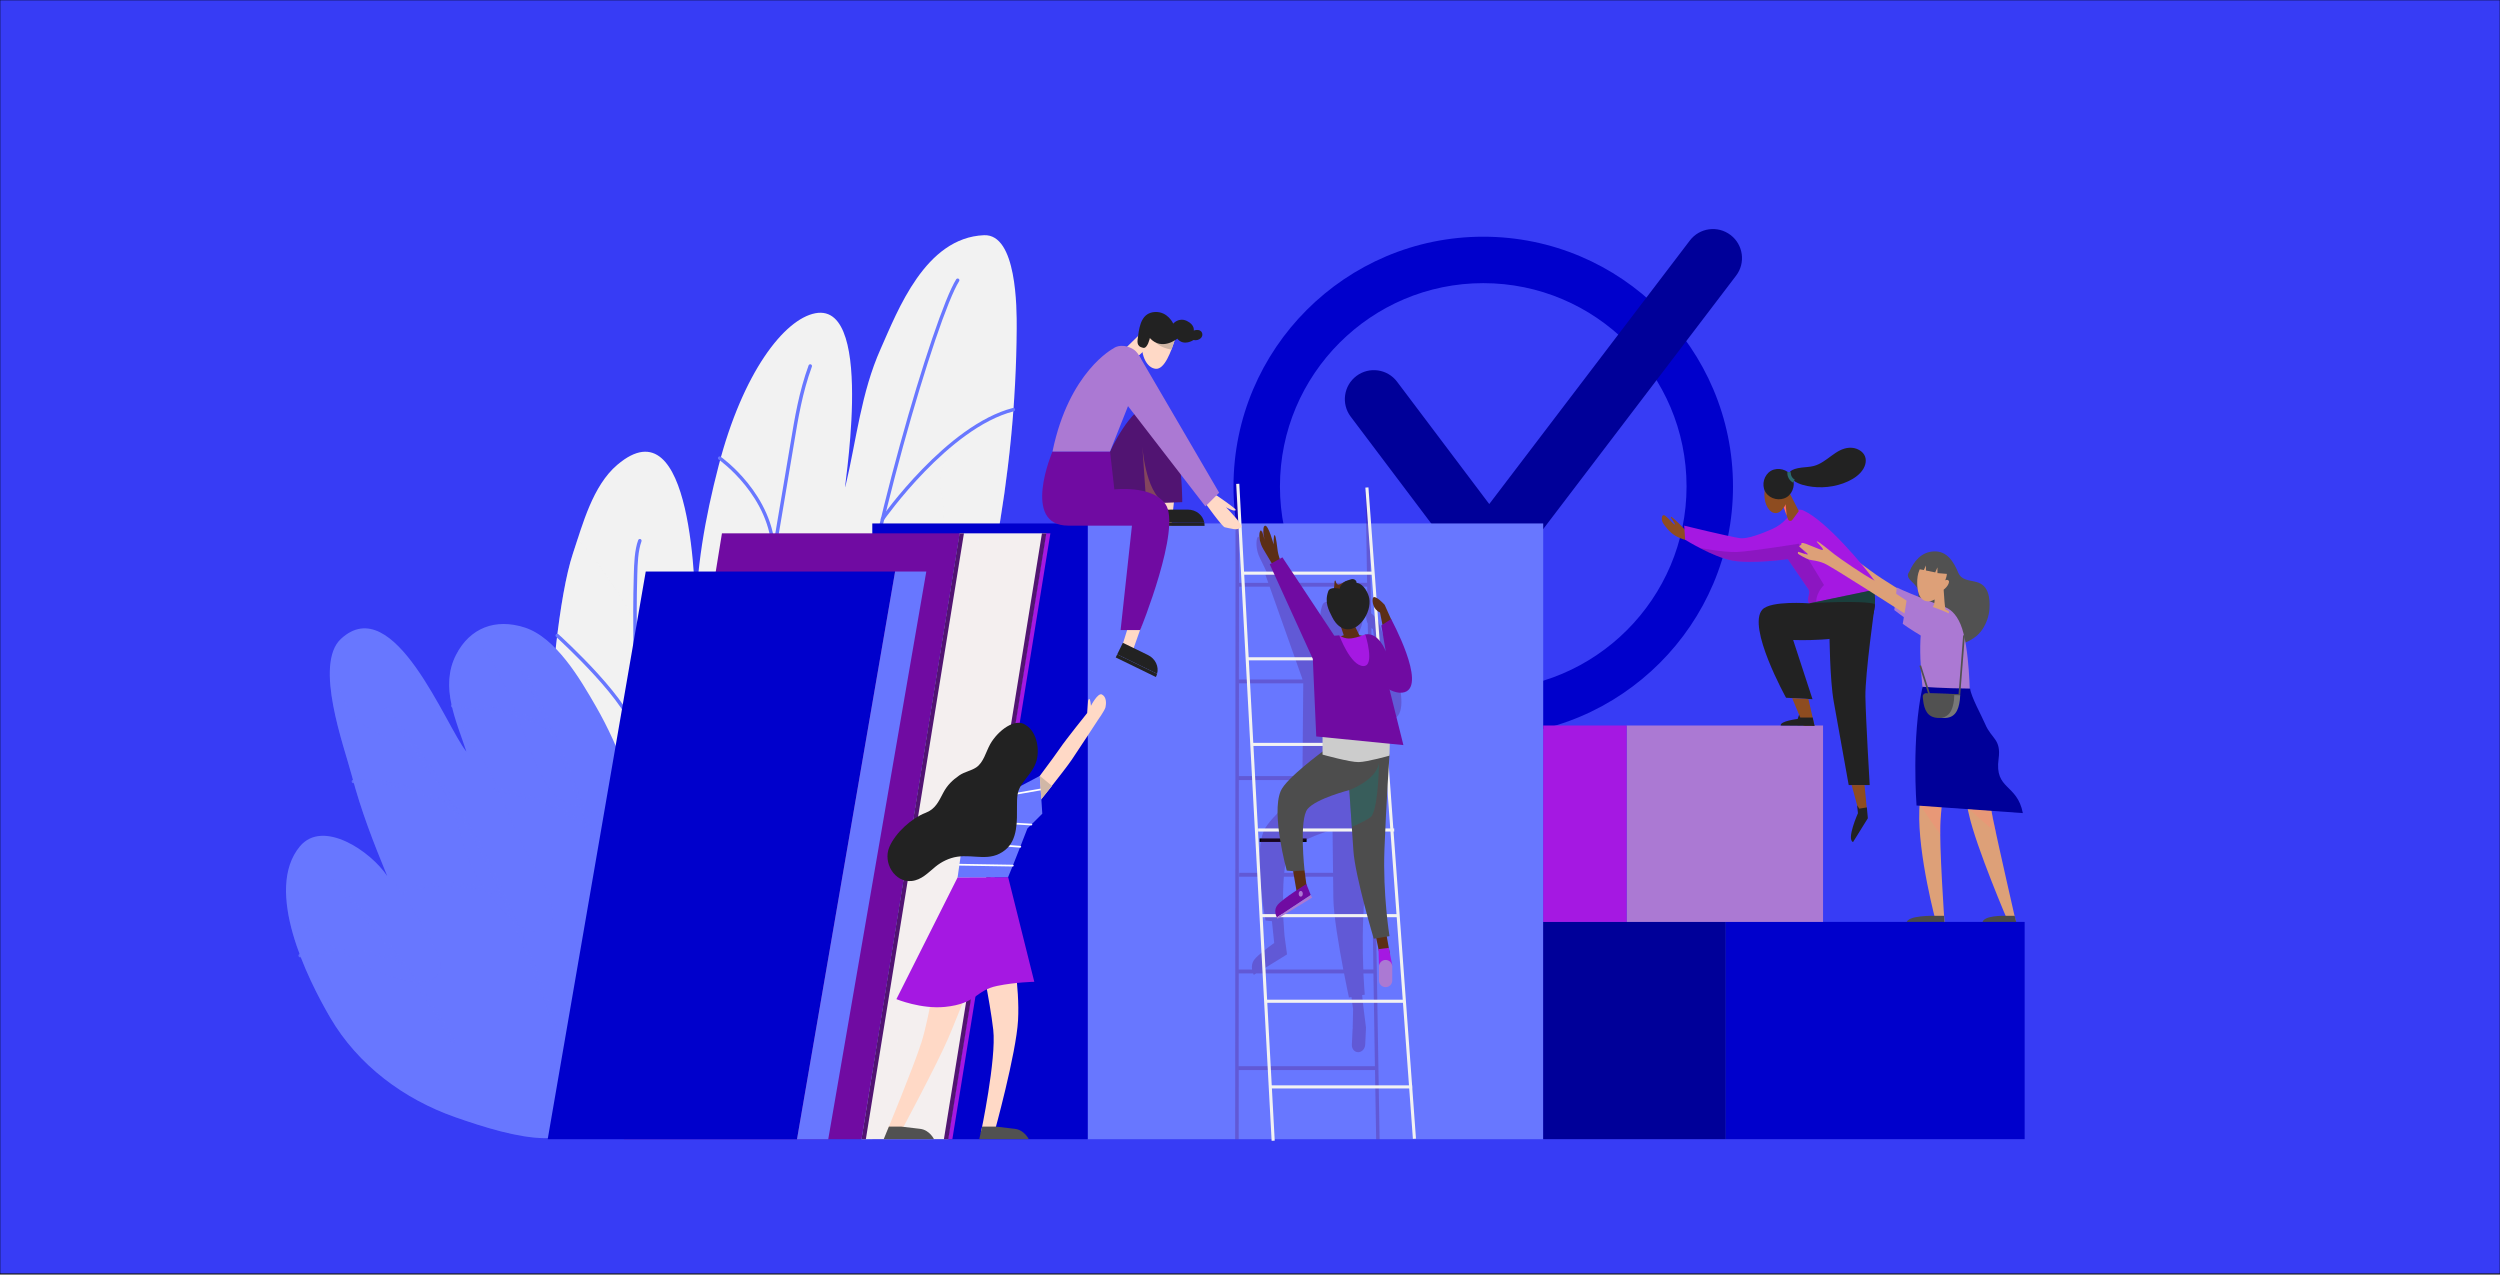 <?xml version="1.0" encoding="utf-8"?>
<!-- Generator: Adobe Illustrator 24.1.0, SVG Export Plug-In . SVG Version: 6.00 Build 0)  -->
<svg version="1.1" id="Calque_1" xmlns="http://www.w3.org/2000/svg" xmlns:xlink="http://www.w3.org/1999/xlink" x="0px" y="0px"
	 viewBox="0 0 5000 2550.6" style="enable-background:new 0 0 5000 2550.6;" xml:space="preserve">
<rect x="0" y="0" width="5000" height="2550.6" fill="#808080" stroke="none"/>
<style type="text/css">
	.st0{fill:#373CF5;stroke:#000000;stroke-miterlimit:10;}
	.st1{fill:#0000CC;}
	.st2{fill:#000099;}
	.st3{fill:#F2F2F2;}
	.st4{opacity:0.2;fill:#F2F2F2;enable-background:new    ;}
	.st5{fill:#6877FF;}
	.st6{opacity:0.24;fill:#6877FF;enable-background:new    ;}
	.st7{opacity:0.77;}
	.st8{fill-rule:evenodd;clip-rule:evenodd;fill:#DDA078;}
	.st9{fill-rule:evenodd;clip-rule:evenodd;fill:url(#SVGID_1_);}
	.st10{fill-rule:evenodd;clip-rule:evenodd;fill:#515151;}
	.st11{fill-rule:evenodd;clip-rule:evenodd;fill:#AB79D3;}
	.st12{fill:#AB79D3;}
	.st13{fill:#4A4A4A;}
	.st14{opacity:0.31;fill-rule:evenodd;clip-rule:evenodd;fill:url(#SVGID_2_);enable-background:new    ;}
	.st15{opacity:0.31;fill-rule:evenodd;clip-rule:evenodd;fill:url(#SVGID_3_);enable-background:new    ;}
	.st16{fill-rule:evenodd;clip-rule:evenodd;fill:#000099;}
	.st17{fill-rule:evenodd;clip-rule:evenodd;fill:#6877FF;}
	.st18{fill-rule:evenodd;clip-rule:evenodd;fill:#0000CC;}
	.st19{fill-rule:evenodd;clip-rule:evenodd;fill:#A518E2;}
	.st20{fill-rule:evenodd;clip-rule:evenodd;fill:#F4EFEF;}
	.st21{fill-rule:evenodd;clip-rule:evenodd;fill:#511472;}
	.st22{fill-rule:evenodd;clip-rule:evenodd;fill:#700BA2;}
	.st23{fill:#8E4C20;}
	.st24{fill-rule:evenodd;clip-rule:evenodd;fill:#222222;}
	.st25{fill:#A518E2;}
	.st26{opacity:0.29;fill-rule:evenodd;clip-rule:evenodd;fill:#511472;enable-background:new    ;}
	.st27{fill:url(#SVGID_4_);}
	.st28{opacity:0.3;fill-rule:evenodd;clip-rule:evenodd;fill:#07827C;enable-background:new    ;}
	.st29{fill:url(#SVGID_5_);}
	.st30{fill:#FFD9C6;}
	.st31{fill:#FFFFFF;}
	.st32{fill:#D1B7A6;}
	.st33{fill:#5B2E15;}
	.st34{fill-rule:evenodd;clip-rule:evenodd;fill:#4D4D4D;}
	.st35{fill-rule:evenodd;clip-rule:evenodd;fill:#CCCCCC;}
	.st36{fill:#515151;}
	.st37{fill-rule:evenodd;clip-rule:evenodd;fill:#787878;}
	.st38{fill:#222222;}
	.st39{fill:#511472;}
	.st40{opacity:0.29;fill-rule:evenodd;clip-rule:evenodd;fill:#FFBF30;enable-background:new    ;}
	.st41{fill:#700BA2;}
</style>
<g id="Calque_1_2_">
	<g id="Calque_2_1_">
		<rect y="0" class="st0" width="5000" height="2547.5"/>
	</g>
</g>
<g id="Calque_4">
	<g>
		<path class="st1" d="M2966.5,1472.4c-275.4,0-499.5-224.1-499.5-499.5s224.1-499.5,499.5-499.5S3466,697.5,3466,972.9
			C3466.1,1248.3,3242,1472.4,2966.5,1472.4z M2966.5,566.3c-224.2,0-406.6,182.4-406.6,406.6s182.4,406.6,406.6,406.6
			c224.2,0,406.6-182.4,406.6-406.6C3373.2,748.7,3190.8,566.3,2966.5,566.3z"/>
	</g>
	<g>
		<path class="st2" d="M2978.1,1200.4l-276.7-367.1c-19.3-25.6-14.2-62,11.4-81.3c25.6-19.3,62-14.2,81.3,11.4l184.4,244.7
			L3379.7,481c19.4-25.5,55.8-30.5,81.4-11c25.5,19.4,30.5,55.9,11,81.4L2978.1,1200.4z"/>
	</g>
	<g>
		<g>
			<path class="st3" d="M1101.2,1476c-2.4-87.7,16.8-285.6,44.6-368.9c19.4-58.2,39.5-135.6,88.8-177.5
				c150.9-128.2,156.7,253.2,156.9,317.1c0-106.7,18.7-211,45.7-315.2c48.5-187,131.4-293.1,193.4-305
				c124.9-23.9,50.7,386.6,60.6,344.8c21.9-92.4,30.9-185.8,70.1-273.6c34.4-77.2,89.2-222.4,206.7-227.3
				c65.4-2.7,65.7,145,65.4,187.3c-0.9,146.7-15.8,293.9-42.5,438.2c-42.8,230.7-40.7,491.4-148.6,700.5
				c-68.7,133.1-172.2,321.6-344.1,329.1l-300.9-0.5C1180.3,2104.1,1110.1,1802.8,1101.2,1476z"/>
			<path class="st4" d="M2012.3,807.8c-39,28.5-85.7,57.7-113.4,98.3c-13.4,19.7-19.4,43.1-18.3,66.9c0.9,18.8,8.8,38,6.6,57
				c-3.7,32.2-51.5,39.9-75.5,50.3c-98.8,42.7-193.5,102.3-277.1,169.9c-70.8,57.3-146.3,133.1-147.6,230.3c0,3-3.8,4.6-5.9,2.5
				c-58.8-58.3-71.8-147.8-103.2-221.2c-18.7-43.7-45.9-84.7-73.6-123.2c-15.2-21.1-31.4-41.7-48.8-61.2
				c-3.3,10.2-6.5,20.2-9.6,29.6c-27.8,83.3-46.9,281.2-44.6,368.9c8.9,326.8,79,628.1,96.1,648.8l300.9,0.5
				c81.4-3.5,147.4-47.7,201.7-107.3c2.1-14.6,4.4-29.2,7.2-43.6c24.5-127.4,80.6-251.5,188.3-329.3c2.3-1.7,4.7-3.3,7-4.9
				c49.2-174.7,55.8-368.3,88.4-544.4c18.3-98.8,30.9-199,37.4-299.5C2023,800.1,2017.6,803.9,2012.3,807.8z"/>
			<g>
				<path class="st5" d="M1385.8,2035.6c-1.3,0-2.5-0.7-3.1-1.9c-83.9-160.6-123.1-371.2-116.5-625.8c1.1-40.8,0.8-82.4,0.5-122.5
					c-0.3-43.1-0.6-87.6,0.8-131.4l0.1-4.9c0.6-21.7,1.4-48.8,8.8-68.9c0.7-1.8,2.7-2.7,4.5-2.1c1.8,0.7,2.7,2.7,2.1,4.5
					c-7,19-7.8,45.4-8.4,66.7l-0.1,4.9c-1.4,43.6-1,88.1-0.8,131.1c0.3,40.2,0.6,81.8-0.5,122.8c-6.6,253.5,32.3,462.9,115.7,622.5
					c0.9,1.7,0.2,3.8-1.5,4.7C1386.9,2035.5,1386.3,2035.6,1385.8,2035.6z"/>
			</g>
			<g>
				<path class="st5" d="M1587.4,2063.4c-1.2,0-2.4-0.6-3-1.8c-67.7-120-75.2-262.6-82.3-400.4l-0.7-13
					c-7.5-142.2,1.8-288.6,29.3-460.7c9.6-60.2,20-121.3,30-180.4c6.9-40.4,13.7-80.8,20.4-121.2c8.3-50.4,16.9-102.4,36.1-155.1
					c0.7-1.8,2.6-2.7,4.5-2.1c1.8,0.7,2.7,2.7,2.1,4.5c-19,52-27.5,103.8-35.8,153.8c-6.7,40.4-13.5,80.8-20.4,121.3
					c-10,59.1-20.4,120.1-30,180.3c-27.4,171.7-36.7,317.6-29.2,459.3l0.7,13c7.1,137.1,14.5,278.8,81.4,397.4
					c0.9,1.7,0.4,3.8-1.3,4.7C1588.6,2063.3,1588,2063.4,1587.4,2063.4z"/>
			</g>
			<g>
				<path class="st5" d="M1687.1,2131.4c-1.6,0-3-1.1-3.4-2.7c-43.5-192.9-6.9-539.9,12.7-726.3l3.9-37.5
					c27.2-262.3,167.5-735.6,212.1-806.3c1-1.6,3.2-2.1,4.8-1.1c1.6,1,2.1,3.2,1.1,4.8c-44.4,70.3-184,541.7-211.1,803.3l-3.9,37.5
					c-19.6,186-56.1,532.3-12.9,724.1c0.4,1.9-0.8,3.7-2.6,4.2C1687.6,2131.4,1687.3,2131.4,1687.1,2131.4z"/>
			</g>
			<g>
				<path class="st5" d="M1764.9,1041.8c-0.7,0-1.4-0.2-2-0.6c-1.6-1.1-2-3.3-0.9-4.8c1.3-1.9,131.3-186.5,263.9-220.5
					c1.9-0.5,3.8,0.6,4.2,2.5c0.5,1.9-0.6,3.8-2.5,4.2c-130.1,33.3-258.6,215.9-259.9,217.7C1767,1041.3,1766,1041.8,1764.9,1041.8z
					"/>
			</g>
			<g>
				<path class="st5" d="M1708.5,1329c-0.7,0-1.4-0.2-2-0.7c-1.6-1.1-1.9-3.3-0.8-4.8c5.9-8.2,145.9-201.9,282.8-220.5
					c1.9-0.3,3.7,1.1,3.9,3c0.3,1.9-1.1,3.7-3,3.9c-134,18.2-276.7,215.7-278.1,217.7C1710.7,1328.5,1709.6,1329,1708.5,1329z"/>
			</g>
			<g>
				<path class="st5" d="M1547.4,1109.9c-1.9,0-3.4-1.5-3.5-3.4c-2.2-113.7-105.4-186.7-106.5-187.4c-1.6-1.1-2-3.3-0.9-4.8
					c1.1-1.6,3.3-2,4.8-0.9c1.1,0.7,107.2,75.7,109.4,193C1551,1108.3,1549.4,1109.9,1547.4,1109.9
					C1547.5,1109.9,1547.5,1109.9,1547.4,1109.9z"/>
			</g>
			<g>
				<path class="st5" d="M1512.1,1361.8c-1.9,0-3.4-1.5-3.5-3.4c-2.2-113.8-108.2-194.5-109.3-195.3c-1.5-1.2-1.8-3.3-0.7-4.9
					c1.2-1.5,3.3-1.9,4.9-0.7c1.1,0.8,109.8,83.5,112.1,200.8C1515.6,1360.1,1514,1361.7,1512.1,1361.8L1512.1,1361.8z"/>
			</g>
			<g>
				<path class="st5" d="M1269,1472.7c-1.9,0-3.4-1.5-3.5-3.4c-1-57.3-151.9-194.3-153.4-195.7c-1.4-1.3-1.5-3.5-0.2-4.9
					s3.5-1.5,4.9-0.3c6.3,5.7,154.6,140.5,155.7,200.7C1272.5,1471.1,1271,1472.7,1269,1472.7L1269,1472.7z"/>
			</g>
			<g>
				<path class="st5" d="M1297.8,1779.7c-1.9,0-3.4-1.5-3.5-3.4c-0.2-5.6-3.1-137.5,80.2-189.6c1.6-1,3.8-0.5,4.8,1.1
					s0.5,3.8-1.1,4.8c-79.9,50.1-77,182.2-76.9,183.5C1301.4,1778,1299.8,1779.6,1297.8,1779.7L1297.8,1779.7z"/>
			</g>
		</g>
		<g>
			<path class="st5" d="M1088.7,2276.3c-53.1-0.6-121-21.9-177.9-41.8c-102.9-36-194.8-104.2-250.3-199.1
				c-46.1-78.7-133.3-255.6-60.7-342.7c46-55.2,141.7,9.7,174.6,59.3c-27.6-67.4-52.1-129.5-71.2-202.1
				c-14.9-56.8-76-221.6-21.3-272.2c106-98,210.4,176,250.9,225.6c-19.9-60.8-53.5-129.4-20.8-193.4c28-54.7,79-73.5,137-55
				c63.2,20.1,111.8,104,143,158.2c48.5,84.2,81.6,181.2,100.6,276.2c31.3,157,118.3,452.2,6.2,585.6L1088.7,2276.3z"/>
			<path class="st6" d="M1303.3,1739.6c-12.8-17.9-26.5-35-41.4-51.2c-20.9-22.7-44.5-46.8-72.3-60.9c-19.8-10-41.8-14.8-61.4-25.2
				c-20-10.6-31.7-27-42.2-46.8c-23.4-43.9-37.3-92.7-56.7-138.5c-13.5-31.8-26.3-64.1-44.2-93.8c-11-18.2-26.1-39.4-45.3-50.1
				c-10.8,9.6-20.2,21.7-27.8,36.7c-15.6,30.6-16.1,62.2-10.1,93.6c4.2,9.8,8.5,19.5,12.9,29.2c22.3,49.4,56.8,91.8,79.4,140.9
				c18.7,40.7,31.8,84.1,54,123.2c15.8,27.8,32.4,55.3,44.7,84.9c8.3,20.1,20.3,49.8,5.3,69.6c-12.4,16.3-31.7,14.9-48.3,6.1
				c-24.7-13-44.6-35.9-61.9-57.2c-13.7-16.8-27.5-34.5-37.8-53.6c-19.6-36.1-27.5-77.8-40.7-116.4c-7.4-21.7-16.2-43.2-29.4-62.1
				c-15.4-22-37.5-39.2-57.9-56.3c-22.6-18.9-44.5-33.8-70.5-47.5c-18.6-9.8-33.5-21.3-46.4-38c-22.5-29.1-36.3-64.8-44.1-100.7
				c-8.9,70.3,30.7,180,42.3,224.2c18.2,69.1,41.3,128.8,67.3,192.5c16.2,19.3,31,40.1,44.7,61.8c18.4,29.2,38,59.3,53.4,90.2
				c9.5,19.1,21.2,46.2-0.4,61.4c-21,14.9-53.1,6.9-75.5,0.2c-27.5-8.1-54.5-20-79.5-34.2c-47.3-26.9-98.5-59.3-137.9-100.5
				c12.5,79.3,56.6,165.3,85.1,214c55.5,94.9,147.4,163.1,250.3,199.1c56.9,19.9,124.8,41.2,177.9,41.8l210.2-1.6
				C1399.8,2154.6,1339.2,1903.1,1303.3,1739.6z"/>
			<g class="st7">
				<path class="st5" d="M1120.2,2093.1c-1.5,0-2.9-1-3.3-2.5c-22.1-76.3-48.8-150.2-79.3-219.7l-9.3-21.4
					c-29.6-67.9-60.3-138.1-98.8-201.9c-43.4-71.9-94.4-140.4-143.8-206.7l-15.9-21.3c-1.1-1.5-0.8-3.7,0.7-4.9
					c1.5-1.1,3.7-0.8,4.9,0.7l15.9,21.3c49.5,66.4,100.7,135,144.2,207.2c38.7,64.2,69.4,134.6,99.2,202.7l9.3,21.4
					c30.6,69.8,57.4,144,79.6,220.6c0.5,1.8-0.5,3.8-2.4,4.3C1120.8,2093,1120.5,2093.1,1120.2,2093.1z"/>
			</g>
			<g class="st7">
				<path class="st5" d="M905.6,2085.8c-1.2,0-2.4-0.6-3-1.8c-115.6-202.6-238.9-318.2-240.1-319.3c-1.4-1.3-1.5-3.5-0.2-4.9
					s3.5-1.5,4.9-0.2c1.2,1.1,125.2,117.4,241.4,321c1,1.7,0.4,3.8-1.3,4.7C906.7,2085.6,906.2,2085.8,905.6,2085.8z"/>
			</g>
			<g class="st7">
				<path class="st5" d="M1258.1,2034.7c-1.8,0-3.3-1.4-3.5-3.2c-25.1-345.5-210.9-686.6-212.8-690c-0.9-1.7-0.3-3.8,1.4-4.7
					c1.7-0.9,3.8-0.3,4.7,1.4c1.9,3.4,188.4,345.7,213.6,692.8c0.1,1.9-1.3,3.6-3.2,3.7C1258.2,2034.7,1258.2,2034.7,1258.1,2034.7z
					"/>
			</g>
			<g class="st7">
				<path class="st5" d="M801.6,1925.7c-0.4,0-0.8-0.1-1.3-0.2c-88.6-34.5-198.2-11.1-199.3-10.9c-1.9,0.4-3.7-0.8-4.1-2.7
					c-0.4-1.9,0.8-3.7,2.7-4.1c1.1-0.2,112.7-24,203.3,11.2c1.8,0.7,2.7,2.7,2,4.5C804.3,1924.9,803,1925.7,801.6,1925.7z"/>
			</g>
			<g class="st7">
				<path class="st5" d="M919.3,1627.9c-0.7,0-1.4-0.2-2-0.6c-105.4-71.7-209.2-61-210.2-60.9c-1.9,0.2-3.6-1.2-3.8-3.1
					s1.2-3.6,3.1-3.8c1.1-0.1,107.4-11.1,214.9,62c1.6,1.1,2,3.2,0.9,4.8C921.5,1627.3,920.4,1627.9,919.3,1627.9z"/>
			</g>
			<g class="st7">
				<path class="st5" d="M1007.7,1797.6c-0.5,0-1.1-0.1-1.6-0.4c-92.6-47.9-202.2-11.6-203.3-11.2c-1.8,0.6-3.8-0.4-4.4-2.2
					c-0.6-1.8,0.4-3.8,2.2-4.4c1.1-0.4,113.6-37.6,208.8,11.6c1.7,0.9,2.4,3,1.5,4.7C1010.1,1796.9,1008.9,1797.6,1007.7,1797.6z"/>
			</g>
			<g class="st7">
				<path class="st5" d="M1105,1468.4c-0.8,0-1.7-0.3-2.3-0.9c-60.2-54.7-195.6-52.2-197-52.2c-2.1,0-3.5-1.5-3.6-3.4
					c0-1.9,1.5-3.5,3.4-3.6c5.7-0.1,139.6-2.6,201.9,54c1.4,1.3,1.5,3.5,0.2,4.9C1106.9,1468,1105.9,1468.4,1105,1468.4z"/>
			</g>
			<g class="st7">
				<path class="st5" d="M1180.2,1664.5c-0.9,0-1.8-0.3-2.5-1c-65-65.4-186.5-80.5-187.7-80.6c-1.9-0.2-3.3-2-3-3.9
					c0.2-1.9,1.9-3.3,3.9-3c1.2,0.1,125,15.5,191.8,82.6c1.4,1.4,1.3,3.6,0,4.9C1182,1664.2,1181.1,1664.5,1180.2,1664.5z"/>
			</g>
		</g>
	</g>
	<path class="st8" d="M3669.1,1108.8c0,0,41.3,36.8,63.5,54.9c32.9,27,79.4,54.5,79.4,54.5l5-28c0,0-49.8-29.3-75.9-48.8
		c-26.1-19.5-57.5-42-57.5-42L3669.1,1108.8z"/>
	
		<linearGradient id="SVGID_1_" gradientUnits="userSpaceOnUse" x1="5626.632" y1="-2818.37" x2="5627.974" y2="-2918.148" gradientTransform="matrix(0.84 -0.543 0.543 0.84 473.038 6534.512)">
		<stop  offset="0" style="stop-color:#FF7661"/>
		<stop  offset="1" style="stop-color:#FF7661"/>
	</linearGradient>
	<path class="st9" d="M3673.3,1110.7c0.4,0.3,0.4,0.5,0.1,0.6c-6.9-4.1-13.1-7.6-20.8-9.8c-4.9-1.4-9.7-3-14.6-4.1
		c-2.4-0.5-8-3-9.8-5c-5-5.5,13.5,2.1,15.5,0.9c1.2-0.7-9.8-4.3-12.2-5.5c-4.5-2.4-8.9-4.1-12.3-7.9c-3.2-4.9,22.4,7.5,25,6.8
		c2.2-0.6-7.7-6.1-11.8-8.5c-3.5-2.1-14.8-10.7-8.4-9.1c2.1,0.5,10.7,5.6,12.2,6.3c2.7,1.3,12.7,5.8,13.5,5.6
		c1.8-0.6-5.2-5.9-10.3-9.6c-4.4-3.2-7.7-4.7-10-8.6c-3.6-6.7,22.1,10.2,25.9,12.9c2.4,1.7,13.9,8.1,10.2,1.3
		c-1.5-2.8-8.2-12.2-5.7-12.7c2.7-0.5,10.7,11.1,11.8,13c2.1,3.9,3.7,7.4,6.1,11.1c2.3,3.6,5.4,9.7,18.8,20.5
		c1.6,1.3-5.4-2.9-6.6-1.6C3687.1,1110,3679,1115.8,3673.3,1110.7z"/>
	<path class="st10" d="M3818.7,1143.1c9.2-20.6,23.8-39,48.7-40.3c27.1-1.4,40.2,21.5,48.9,42.1c6.8,16.1,21.6,14.9,37.6,19.4
		c23.7,6.7,26.4,32.4,25,53.4c-0.9,14.1-6,28.6-13.8,40.6c-9.9,15-23.2,22.2-39.4,29.3c-12.6,5.5-24.7,8.9-38.5,5.5
		c-13.3-3.3-19.9-10.2-28.2-20.3c-12.5-15.3-20.2-36-23-55.3c-1.6-10.7,0.7-20.3,1.2-30.7C3838.1,1165.8,3806,1159.6,3818.7,1143.1z
		"/>
	<path class="st11" d="M3793.5,1175c-1.2,15.1-2.9,30.1-4.9,45.1c35.5,27.6,52.4,34.4,71.9,59.8c10.9,14.2,16.3-70.6,16.3-70.6
		S3826.7,1190.5,3793.5,1175z"/>
	<path class="st12" d="M3845.1,1245.7c1.6-6.7,2.9-20.7,15.6-29.8c8.8-6.3,41.7-11.7,60.4,32.7c18.7,44.3,18.8,150.3,18.8,150.3
		l-91.4,4.5C3848.6,1403.4,3832.9,1296.6,3845.1,1245.7z"/>
	<g>
		<path class="st8" d="M3852.7,1406.2c0,0-10.8,125.8-14.1,214.4c-3.3,88.7,33.8,225.2,33.8,225.2h16.7c0,0-11.1-157.4-8.2-204.8
			c3.8-62.4,22.4-162.8,22.4-162.8c11.9,79.3,23,96.9,34.3,149.4c14.3,66.3,79.6,218.2,79.6,218.2h15.1c0,0-33.2-145.5-46.6-208.5
			c-7-32.6-15.3-124-20.3-182.9c-2.6-30.8-46.2-51-46.2-51L3852.7,1406.2z"/>
		<path class="st13" d="M3888.1,1831.6h-19.4c0,0-55.5-1.3-55.5,14.2h75.8L3888.1,1831.6L3888.1,1831.6z"/>
		<path class="st13" d="M4029.3,1831.6h-19.4c0,0-45-1.3-45,14.2h68L4029.3,1831.6L4029.3,1831.6z"/>
		
			<linearGradient id="SVGID_2_" gradientUnits="userSpaceOnUse" x1="3860.53" y1="-591.428" x2="3861.568" y2="-668.679" gradientTransform="matrix(1 0 0 1 0 2252)">
			<stop  offset="0" style="stop-color:#FF8876"/>
			<stop  offset="1" style="stop-color:#FF8876"/>
		</linearGradient>
		<path class="st14" d="M3839.1,1609.2l41.4,59.7c0,0,0-24.8,1.1-38s1.7-18.7,1.7-18.7L3839.1,1609.2z"/>
		
			<linearGradient id="SVGID_3_" gradientUnits="userSpaceOnUse" x1="3963.16" y1="-593.419" x2="3964.025" y2="-657.769" gradientTransform="matrix(1 0 0 1 0 2252)">
			<stop  offset="0" style="stop-color:#FF8876"/>
			<stop  offset="1" style="stop-color:#FF8876"/>
		</linearGradient>
		<polygon class="st15" points="3934.9,1615.7 3982.5,1618.9 3991.9,1665.7 		"/>
		<path class="st16" d="M3997.2,1517.6c5.4-39.7-14.3-39.7-26.7-69.1c-7-16.6-28.7-55.4-30.2-71.3c-53.2-0.5-95.2-3.6-95.2-3.6
			c-22.5,102.2-12,237.4-12,237.4l212.6,15.2C4034.3,1567,3988.7,1580,3997.2,1517.6z"/>
	</g>
	<path class="st8" d="M3891,1219c-1-2.5-3-24.5-3.7-39.6c2-1.6,3.8-3.2,5.5-5.2c3.7-4,6.6-10.7,4.6-12.8c-1.8-1.9-4.1-2.2-6.9-0.7
		c0,0,0.8-2.4,1.3-3.9c6.4-16.8-2.8-34.9-22.8-36.8c-9.8-0.9-21,1.3-26.1,9.7c-1.2,1.9-2.7,5.9-4.1,10.7c0,0,0,0-0.1,0
		c-3.2,7.7-4.4,16.3-4.3,25c0,13.1,2.4,37.4,22.4,37.3c4.3,0,8.5-1.5,12.4-3.8c0.4,5.4-1.5,14-5.4,17.2c-8,6.7-9.3,20.8-2.9,24.5
		c4.2,2.4,15.8-0.6,22.8-2.6c6.3-1.9,18.5-13.1,12.8-16.3C3894.9,1220.7,3891,1219,3891,1219z"/>
	<path class="st10" d="M3847.7,1116.7c-5.2,4.3-14.8,20.7-14.8,20.7l14.8,2.6l4.2-9.1v10.1l18.5,3.8l4.5-10.1v11.5l22.6,1.9
		l-5.1-23.8c0,0-11.1-10.1-24.7-9.9C3854.1,1114.8,3847.7,1116.7,3847.7,1116.7z"/>
	<rect x="2175.4" y="1046.9" class="st17" width="911" height="1231.5"/>
	<rect x="1744.6" y="1046.9" class="st18" width="430.8" height="1231.5"/>
	<rect x="3451.4" y="1843.8" class="st18" width="597.9" height="434.5"/>
	<rect x="3086.4" y="1843.8" class="st16" width="365" height="434.5"/>
	<rect x="3253.3" y="1451" class="st11" width="392.8" height="392.8"/>
	<rect x="3086.4" y="1451" class="st19" width="166.9" height="392.8"/>
	<polygon class="st20" points="1896.6,2278.4 1722.9,2278.4 1919.1,1066.6 2092.7,1066.6 	"/>
	<polygon class="st21" points="1731.7,2278.4 1722.9,2278.4 1919.1,1066.6 1927.9,1066.6 	"/>
	<polygon class="st19" points="1904.7,2278.4 1895.9,2278.4 2092,1066.6 2100.8,1066.6 	"/>
	<polygon class="st21" points="1896.6,2278.4 1887.8,2278.4 2083.9,1066.6 2092.7,1066.6 	"/>
	<polygon class="st22" points="1919.1,1066.6 1443.9,1066.6 1247.8,2278.4 1722.9,2278.4 	"/>
	<polygon class="st18" points="1790.2,1143 1291.5,1143 1095.4,2278.4 1594,2278.4 	"/>
	<polygon class="st17" points="1656.5,2278.4 1594,2278.4 1790.2,1143 1852.6,1143 	"/>
	<g>
		<rect x="2519.3" y="1676.9" width="93.9" height="7"/>
	</g>
	<g>
		<path class="st23" d="M3324,1040.9c0.9,3.9,3.2,7.3,5.7,10.5c11.1,14.4,19.1,20.9,36.2,27c2.9,1,6,1.9,9.1,1.4
			c3.1-0.6,6-3,6.1-6.1c0.1-2.7-2-5-3.9-7c-10-10.4-28.5-29.3-34-32.8c-6.8-2.7,11,16.2,5.5,15.2c-6.7-5.8-7.4-8.1-14.1-13.9
			c-2.1-1.8-5.5-6.3-8.6-4.5C3323,1032.3,3323.4,1038.3,3324,1040.9z"/>
		<path class="st24" d="M3658.9,1267.2c0,0,0.7,92.6,8.6,136.1c7.8,43.5,29.9,166.8,29.9,166.8h42c0,0-7.8-131.8-8.6-176.7
			c-0.7-44.9,19-184.4,19-184.4L3658.9,1267.2z"/>
		<path class="st25" d="M3368.4,1051.3l1.9,28.2c0,0,55.6,34.6,94.8,41.7s110.5-2.9,110.5-2.9l41.1,60c5.8,8.4-5.1,19.4,1.7,28.4
			l0,0c0,0,15,13.4,54.2,10.3s94.1-30.9,74.1-58.7c-20-27.8-93.6-115.8-139.1-137c-6.4-3-14.5-4-26.9,8c-3,2.9-5.5,5.6-7.6,7.9
			c-8.1,9.1-18.1,16.2-29.2,21.1c-20.1,8.9-49.7,20.3-64.3,18C3455.8,1072.7,3368.4,1051.3,3368.4,1051.3z"/>
		<path class="st26" d="M3473.2,1104c-27.2,0.8-73.4-8.1-73.9-8.2c19.3,10,44.8,21.6,65.8,25.4c39.2,7.1,110.5-2.9,110.5-2.9
			l41.1,60c5.8,8.4-5.1,19.4,1.7,28.4c0,0,4.5,4,15,7.1c-5.8-25.1,14.6-43.8,14.6-43.8l-50.3-82.6
			C3597.6,1087.4,3500.5,1103.1,3473.2,1104z"/>
		<path class="st24" d="M3748.5,1179.5c2.3,21,6.6,57.8-25.4,81.3c-32.1,23.5-136.8,19.2-136.8,19.2l38.7,118.4l-52.9-2.9
			c0,0-78.7-141.8-47.4-176.3c16.8-18.5,93.7-12.5,93.7-12.5L3748.5,1179.5z"/>
		<ellipse class="st23" cx="3551.3" cy="988.9" rx="22.6" ry="37.3"/>
		<path class="st23" d="M3570.5,969.1l27.1,53l-12.9,17.6c-2.4,3.2-7.4,2.5-8.7-1.3l-12.6-34.9L3570.5,969.1z"/>
		<polygon class="st23" points="3584.3,1396.2 3607.4,1451.7 3629.1,1451.7 3616.8,1398 		"/>
		<polygon class="st23" points="3703.3,1570.1 3729.1,1570.2 3733.7,1618.5 3717.1,1621.1 		"/>
		<path class="st24" d="M3595.3,1437.9c0,0-35.7,4.2-33.9,13.2l67.7,0.6l-3.8-16.7h-24.8l-2.3-5.5L3595.3,1437.9z"/>
		<path class="st24" d="M3714.2,1610.5l4.3,6.8l15.2-2.5l2,21.7l-29.6,47.6c-13.7-5.2,9.8-57.7,9.8-57.7L3714.2,1610.5z"/>
		<path class="st24" d="M3530.4,983.2c-7.7-13.9-2.3-33.5,11.4-41.5c13.8-8,33.5-2.9,41.7,10.7s3.5,33.4-10,41.9
			c-13.5,8.4-33.4,4-42-9.3L3530.4,983.2z"/>
		<path class="st24" d="M3602.8,935.2c8.2-1.1,16.6-1.1,24.6-3.2c27-7.1,43.5-34.8,71.2-36.5c14.5-0.9,27.4,6.9,31.4,17.2
			c4,10.4,0,22.6-8.7,32.3s-21.5,16.9-35.2,21.8c-26.4,9.5-56.3,10.1-81.3,2.8C3581.4,962.7,3559.9,940.7,3602.8,935.2z"/>
		<g>
			
				<linearGradient id="SVGID_4_" gradientUnits="userSpaceOnUse" x1="3582.083" y1="-1308.274" x2="3582.083" y2="-1286.744" gradientTransform="matrix(1 0 0 1 0 2252)">
				<stop  offset="0" style="stop-color:#2C6A70"/>
				<stop  offset="1" style="stop-color:#2C6A70"/>
			</linearGradient>
			<path class="st27" d="M3586.3,965.3c-7.8-4-12.5-12.8-11.5-21.5l6.9,0.8c-0.7,5.8,2.6,11.9,7.8,14.6L3586.3,965.3z"/>
		</g>
	</g>
	<path class="st28" d="M3620.1,1206.4c0,0,102-6.4,129.8,1.5c0.2-9.3-1.4-28.4-1.4-28.4L3620.1,1206.4z"/>
	<path class="st8" d="M3818.3,1204.7c0,0-51.4-34.5-70.4-44.1s-68-43.4-78.8-51.8s-32.5-26.7-35.2-26.1s13.3,13.4,11.8,16.8
		s-37-15.6-41.9-13.4c-2.5,0.9-0.5,3.6-1.5,3.9s-4.5,1.3-3.7,3s17.2,13.4,17,15.6s-19.2-5.9-19.7-4.8s0.3,1.3,0.2,1.8
		c-0.1,0.6-0.7,0.8-0.1,1.8c0.6,1,16.2,10.1,22.2,11.8c7.5,2.1,14.9,1.3,30.1,7.5c15.2,6.2,163,101.6,163,101.6L3818.3,1204.7z"/>
	<path class="st12" d="M3899.7,1228.3c-19.2-12.2-86.1-29.7-86.1-29.7l-8.1,49.1c0,0,66.6,47.8,86.1,41.5
		C3911.1,1282.9,3937.1,1251.9,3899.7,1228.3z"/>
	
		<linearGradient id="SVGID_5_" gradientUnits="userSpaceOnUse" x1="3594.149" y1="-1240.409" x2="3562.854" y2="-1228.336" gradientTransform="matrix(1 0 0 1 0 2252)">
		<stop  offset="0" style="stop-color:#FF4A4A"/>
		<stop  offset="1" style="stop-color:#FF7575"/>
	</linearGradient>
	<path class="st29" d="M3567.6,1015.2c0,0,3.4-5.2,3.7-6.7l2.1,23L3567.6,1015.2z"/>
	<g>
		<path class="st30" d="M2056.8,1582.2c0,0,52.9-70.2,63.4-86s54.2-70.2,54.2-70.2l1.7-23.9c0,0,3.5-14.5,5.8,9.5
			c0,0,13.9-27,22-22.6c9.6,5.1,8.6,18.5,7.1,25.5c-1.4,6.3-15.6,26.2-15.6,26.2s-38.2,58.7-51.7,78.5
			c-16.5,24.1-71.5,92.2-71.5,92.2L2056.8,1582.2z"/>
		<path class="st30" d="M1962.7,1908.9c0,0-43.4,114.5-66.2,167.5c-22.7,53-97.2,191.7-97.2,191.7h-27.6c0,0,54.7-132.1,71-182.7
			c16.3-50.6,36.2-177.2,36.2-177.2L1962.7,1908.9z"/>
		<path class="st30" d="M2023.5,1889.4c0,0,16.3,84.5,12.6,151.1c-3.6,66.6-47.7,225.9-47.7,225.9h-26.8c0,0,31.5-148.5,24.9-206.8
			s-28.1-158.8-28.1-158.8L2023.5,1889.4z"/>
		<path class="st19" d="M2016.3,1754.3l52.3,209.3c0,0-37.8,0.7-74.2,8.2c-43.8,9-40.7,35.5-104.3,42c-47.9,4.9-97.3-15.5-97.3-15.5
			l122.5-243.6L2016.3,1754.3z"/>
		<path class="st5" d="M2079.6,1551.8l5,75.6l-29.8,29.6c6.4-16.6-29.8,77.3-38.6,97.3l-101,0.4c0,0,21.2-150.7,23.8-162.8
			c21.3-16.1,41-17.5,52.1-17.5c15.8,0,23,6.7,31.9,7.3C2023.1,1581.7,2079.6,1551.8,2079.6,1551.8z"/>
		<g>
			<path class="st31" d="M1937.1,1605.6c-0.8,0-1.6-0.6-1.7-1.4c-0.2-1,0.5-1.8,1.4-2l144.4-25c0.9-0.2,1.8,0.5,2,1.4
				c0.2,1-0.5,1.8-1.4,2l-144.4,25C1937.3,1605.6,1937.2,1605.6,1937.1,1605.6z"/>
		</g>
		<g>
			<path class="st31" d="M2062.9,1650.8C2062.9,1650.8,2062.8,1650.8,2062.9,1650.8l-136.1-7.8c-1-0.1-1.7-0.9-1.6-1.8
				c0.1-1,0.8-1.6,1.8-1.6l136,7.8c1,0.1,1.7,0.9,1.6,1.8C2064.6,1650.1,2063.8,1650.8,2062.9,1650.8z"/>
		</g>
		<g>
			<path class="st31" d="M2040.6,1695.3L2040.6,1695.3l-122.5-9.2c-1-0.1-1.7-0.9-1.6-1.9s0.9-1.8,1.9-1.6l122.4,9.2
				c1,0.1,1.7,0.9,1.6,1.9C2042.3,1694.6,2041.5,1695.3,2040.6,1695.3z"/>
		</g>
		<g>
			<path class="st31" d="M2025.7,1733L2025.7,1733l-106.8-1.8c-1,0-1.7-0.8-1.7-1.8s0.8-1.7,1.7-1.7l0,0l106.8,1.8
				c1,0,1.7,0.8,1.7,1.8C2027.4,1732.3,2026.7,1733,2025.7,1733z"/>
		</g>
		<path class="st24" d="M2051.9,1450.4c22.7,13.9,28.5,51.4,19.8,75.3c-5.9,16.2-18.5,28.7-28,42.6c-9.7,14.1-9.7,26.3-9.7,43.1
			c0,30.7,1.8,68.2-23.8,88.7c-30.4,24.4-61.6,8.2-96,13.4c-15.6,2.4-31.2,9.9-43.3,19.9c-15,12.2-27.8,26.6-47.8,28.6
			c-33.7,3.4-57.9-36.7-44.3-68.2c12.3-28.5,44.6-57.5,72.3-68.1c19.6-7.5,26-22.3,35.6-40.5c8-15.1,18.3-24.9,31.7-34.3
			c10.7-7.4,23.5-9.1,33.9-16c15-9.9,19.6-31.6,28.2-46.8C1996.1,1460.7,2031.1,1434.5,2051.9,1450.4z"/>
		<path class="st10" d="M1992,2253.2h-27.7l-5.8,25.1h99c0,0-8.8-18.3-27.6-20.6C2011,2255.5,1992,2253.2,1992,2253.2z"/>
		<path class="st10" d="M1802.5,2253.2h-24.7l-10.4,25.1H1868c0,0-8.8-18.3-27.6-20.6C1821.5,2255.5,1802.5,2253.2,1802.5,2253.2z"
			/>
		<polygon class="st32" points="2079.6,1551.8 2104,1571.7 2082.7,1598.3 		"/>
	</g>
	<g>
		<path class="st26" d="M2477.4,2278.6l0.1-138.5H2750l2.3,138.5h6.9l-8.7-530.9l0.1-2.1h-0.1l-2.5-153.8c0.5-4.6,0.9-8.1,1.1-10.3
			h0.2l2-27l27,3c0,0-12-68.5-21.7-125.1c9.8,5.7,20.5,9.1,30.1,5.7c45.4-16.1-19.3-165-19.3-165l-0.1,0.1l-11.2-32.2
			c0,0-7.4-9.6-13.9-14.6l-4-242.5h-7l3,181.7H2574l-17.2-31.9l-5.6,3.4c-1-4.2-2.7-12-3.1-17.1c-0.5-7.4-1.8-35.4-4.3-36.3
			c-2.6-1-3.2,21.1-3.2,21.1s-8.3-45.2-15.4-42.2c-6.1,2.5-3,26.7-2,33.5c-1-6.3-4.5-26.8-7.7-22.2c-3.7,5.4-4.3,25,4.1,41.7
			c5.1,10.1,11.1,23,15.1,31.5l-3.9,2.4l5.8,16.2H2478l0.1-198.5l-7,0.4l-0.8,1311.1L2477.4,2278.6L2477.4,2278.6z M2745.9,1258.1
			l3.6,27.8l-2.2,1.6l6,58.6c0,0-3-11.2-9.5-21.6l-1.1-68.5C2743.6,1256.7,2744.6,1257.5,2745.9,1258.1z M2746.8,1938.9h-20.2
			c-1.5-37-2.1-90.3,2.5-146.2c1.1-13,2.2-26.2,3.4-39.3h11.4L2746.8,1938.9z M2742.1,1650.7l1.5,94.9h-10.5
			C2736.1,1711.4,2739.3,1678.3,2742.1,1650.7z M2734.3,1173.4l0.8,50.3c-0.9,0.3-1.7,1.2-2.1,2.7c-1.1,4.2-1.2,13.1,2.5,20.8
			l1.1,68.2c-5.8-5.8-13.2-9.5-22.5-7.7c0,0-1.3,1.4-4.2,3.6l-7.7-1.7l-7-18.2c5.9-3.6,11.7-9.4,17.1-17.2
			c8.5-12.4,15.6-31.5,13.6-48.3c-1.2-10.4-9-32.8-23.6-34.6c0.3-6-4.9-10.1-10.6-8.3c-7.5,2.4-11.5,4.4-14.2,6.5
			c-8,4.5-14.6,11.6-16.9-2.7c0,0-2.3-4.4-2.9,8.2c-0.1,2.1-0.6,4.9-1.2,8.1c-4.8,0.2-9.7,1.8-11.6,6.9c-9.3,25.5-1.2,42.9,4.9,58.6
			c4.4,11.1,10.2,18.8,16.7,23.2l4.5,17.9c-2,0.7-4.2,1.6-6.6,2.4c-1.9-1.8-2.9-3.3-2.9-3.3l-9.4,1.8l-73.9-137.2L2734.3,1173.4
			L2734.3,1173.4z M2572.9,1900l-3.9-28.5l-2.1-30.5c0,0-2.3-47.3,0.8-87.5h98.5c0.2,14.6,0.3,29.3,0.5,42.8
			c0.4,33.7,11.1,96.7,19.9,142.7h-161.5l49-30.2L2572.9,1900z M2568.4,1745.6c2-19.4,5.4-36.2,11.3-43.7
			c18.5-23.6,85.4-42.5,85.4-42.5s0.5,41.5,1,86.2H2568.4z M2478,1173.4h61.3l65.8,185.5h-127.3L2478,1173.4z M2477.9,1366.7h128.6
			L2605,1538l12.5,1.4l-0.6,12.8h-139.1L2477.9,1366.7z M2477.7,1560.1h138.7l-0.6,12.5c-4.6,3.6-76.4,61-88.2,89.1
			c-8.5,20.5-9.8,52.5-8.2,83.9h-40.9l-0.4,7.9h41.8c3,45.6,11.3,87.5,11.3,87.5s5.8,0.8,12.7,1.4l0.3,3.2l4.2,40.3
			c-14.8,10.7-33.2,24.8-39.4,32.9c-5.3,6.9-5.8,14.3-4.9,20.2h-26.6L2477.7,1560.1z M2477.5,1946.8h28.7c0,0.1,0,0.1,0.1,0.2
			c0.7,1.8,1.3,2.8,1.3,2.8l4.8-3h175.7c5.4,28.1,9.8,48.2,9.8,48.2l5-0.9l3.3,24.5l-0.8,36.7h0.2c-0.2,0.8-0.3,1.7-0.4,2.6
			l-1.5,31.4c-0.4,8.3,5.2,15.1,12.6,15.1c7.4,0,13.7-6.7,14.1-15.1l1.5-31.4c0-0.9,0-1.7-0.1-2.6h0.2l-5-39.6l-2.8-25.4l5.4-1
			c0,0-1.6-16.2-2.8-42.4h20l3,185.5h-272.5L2477.5,1946.8z"/>
		<g>
			<g>
				
					<rect x="2506.7" y="966.3" transform="matrix(0.999 -5.385140e-02 5.385140e-02 0.999 -83.803 137.511)" class="st3" width="6.2" height="1315.1"/>
			</g>
			<g>
				
					<rect x="2779.2" y="973.6" transform="matrix(0.997 -7.277311e-02 7.277311e-02 0.997 -111.015 206.788)" class="st3" width="6.2" height="1306.4"/>
			</g>
			<g>
				<g>
					<rect x="2484.6" y="1143.2" class="st3" width="261.4" height="6.2"/>
				</g>
				<g>
					<rect x="2493.4" y="1314.5" class="st3" width="264.5" height="6.2"/>
				</g>
				<g>
					<rect x="2502.2" y="1485.7" class="st3" width="272.8" height="6.2"/>
				</g>
				<g>
					<rect x="2516.2" y="1656.9" class="st3" width="272.2" height="6.2"/>
				</g>
				<g>
					<rect x="2522.3" y="1828.2" class="st3" width="274.1" height="6.2"/>
				</g>
				<g>
					<rect x="2532.3" y="1999.4" class="st3" width="276.9" height="6.2"/>
				</g>
				<g>
					<rect x="2540.3" y="2170.7" class="st3" width="284" height="6.2"/>
				</g>
			</g>
		</g>
		<path class="st33" d="M2783.1,1240.5l-13.8-30.9c0,0-21.3-23.1-23.7-12.8c-1.4,5.8,0.1,22,14.4,28.1l6.2,31.1L2783.1,1240.5z"/>
		<polygon class="st33" points="2751.2,1870.5 2772.2,1865.2 2780.1,1909.8 2760.1,1913.5 		"/>
		<path class="st34" d="M2561.3,1582.3c-19.2,46.1,12.2,158.8,12.2,158.8s35.1,4.2,35.6,0c0,0-11.3-102.3,6.1-123.2
			c17.4-20.9,83.4-37.7,83.4-37.7s4.8,70.5,8.2,121.2s40.7,176,40.7,176l31.5-5.1c0,0-13.6-83.1-10.1-174.1
			c3.5-90.9,10.1-189.3,10.1-189.3l-133.7-5.9C2645.3,1503.2,2572,1556.5,2561.3,1582.3z"/>
		<path class="st35" d="M2645.1,1509.2v-53.3l135,15.2l-1.2,40.2c0,0-44,12.5-61.5,12.9C2700,1524.6,2645.1,1509.2,2645.1,1509.2z"
			/>
		<polygon class="st33" points="2586.2,1742.3 2586.7,1745.1 2593.5,1784.5 2614.5,1781.8 2609.1,1741.1 		"/>
		<g>
			<path class="st22" d="M2612.7,1768c0,0-47.4,29.3-57.6,41.9c-7.7,9.5-3.8,20.3-1.4,25l67.8-44.8L2612.7,1768z"/>
			<path class="st12" d="M2624.2,1795.3l-2.8-5.1l-67.8,44.8c0.8,1.6,1.4,2.5,1.4,2.5L2624.2,1795.3z"/>
			<ellipse class="st11" cx="2601.5" cy="1787.6" rx="4.1" ry="5.7"/>
		</g>
		<path class="st33" d="M2708.2,1248.9l10.5,21.6l18,3.4c0,0-6.4,28.2-36,27.1c-29.5-1-51.9-17.3-51.9-17.3s25.1-8.7,38.7-13.2
			l-7.3-21.6H2708.2z"/>
		<path class="st33" d="M2700.7,1176.2c0,0,5.8-15.5-5.2-14.5s-20.5,16.4-24.3,0c0,0-2.5-3.9-2.5,7.3c0,11.2-12.2,42.6,5.1,68.3
			C2691,1263,2700.7,1176.2,2700.7,1176.2z"/>
		<path class="st24" d="M2656.6,1182.3c3.6-10,22.8-4.7,22.8-4.7s0-3.8,3.2-7.6c3.7-4.5,5.1-7.3,19.6-11.5c5.6-1.6,11,2,11,7.3
			c14.7,1.6,23.6,21.4,25.3,30.7c2.8,14.9-3.4,31.8-11.3,42.8c-19.6,27.3-47.4,25.9-62.8-5
			C2657.4,1220.2,2648.5,1204.9,2656.6,1182.3z"/>
		<path class="st22" d="M2730.5,1268.8c27.4-4.8,41,34,41,34l-8.8-51.9l19.5-12.8c0,0,71.8,131.9,27.2,146.2
			c-26.9,8.6-64.9-30.9-64.9-30.9L2730.5,1268.8z"/>
		<path class="st33" d="M2560.3,1120.2c0,0-3.9-11.3-4.8-17.8c-0.9-6.5-3.5-31.3-6.1-32.2c-2.6-0.9-2.2,18.7-2.2,18.7
			s-10.4-40-17.4-37.4s0,31.3,0,31.3s-5.7-26.1-9.1-21.3c-3.5,4.8-3,22.2,6.1,37s21.3,36.1,21.3,36.1L2560.3,1120.2z"/>
		<path class="st22" d="M2765.7,1325.4c-10.2-41.6-35.2-56.6-35.2-56.6s-5.6,5.8-21.6,12.3c-19.2,2.6-30.5-10.4-30.5-10.4l-9.8,0.7
			l-103.8-156.7l-25.3,13.9l86.1,189.1l6.9,155.2l174.3,17.3C2806.8,1490,2775.2,1364.2,2765.7,1325.4z"/>
		<polygon class="st19" points="2757,1898.3 2777.6,1895.7 2784.6,1930.8 2757.9,1930.8 		"/>
		<path class="st12" d="M2771.2,1974.3L2771.2,1974.3c-7.4,0-13.3-6-13.3-13.3v-27.8c0-7.4,6-13.3,13.3-13.3l0,0
			c7.4,0,13.3,6,13.3,13.3v27.8C2784.6,1968.3,2778.6,1974.3,2771.2,1974.3z"/>
		<path class="st19" d="M2678.5,1270.6c0,0,10.4,8,23.8,6.2c13.3-1.7,28.3-8,28.3-8s20,63.1-3.5,63.3
			C2701,1332.3,2678.5,1270.6,2678.5,1270.6z"/>
		<path class="st28" d="M2698.6,1580.2c0,0,54.2-19.8,59.3-54.2c0,0-0.6,83.1-14.3,105.7c-4.5,7-40,22.1-40,22.1L2698.6,1580.2z"/>
	</g>
	<g>
		<polygon class="st36" points="3920.3,1391.6 3857.2,1390.2 3838.8,1331.7 3842.1,1330.6 3859.8,1386.8 3917.1,1388.1 
			3926.3,1270.6 3929.8,1270.9 		"/>
	</g>
	<path class="st37" d="M3856.6,1388.5l63.8,2l-0.7,9.5c-2.6,21.3-10.2,36.6-32,35.9l0,0c-21.1-1.1-27.6-15.9-29.9-36.4
		L3856.6,1388.5z"/>
	<path class="st10" d="M3852.2,1386.4l56.5,1.8l-0.7,11.8c-2.6,21.3-10.2,36.6-32,35.9l0,0c-21.1-1.1-27.6-15.9-29.9-36.4l-0.6-6
		C3845.2,1389.6,3848.3,1386.3,3852.2,1386.4z"/>
	<g>
		<path d="M1109.3,766.6c-0.1,0.2-0.2,0.3-0.2,0.5C1109,767.2,1109.1,767.1,1109.3,766.6z"/>
	</g>
	<g>
		<polygon class="st30" points="2258.2,1247.6 2241.4,1301.1 2265.6,1301.1 2284.5,1247.5 		"/>
		<polygon class="st30" points="2348.6,997.3 2342.8,1051.3 2319.8,1051.8 2324.1,1000.4 		"/>
		<g>
			<path class="st38" d="M2375.7,1019.2l-55.9,0.1v25.7l88.7-0.1C2405.8,1030.3,2392.2,1019.2,2375.7,1019.2z"/>
			<path class="st38" d="M2409.1,1051.7v-1.6c0-1.8-0.3-3.5-0.6-5.3l-88.7,0.1v6.8H2409.1z"/>
		</g>
		<path class="st30" d="M2433,990.6c0,0,39.6,26.8,38.5,29.4c-1.9,4.6-19.6-5.6-19.6-5.6s35.3,35.7,30.7,39.6s-8.8,5.4-15.3,4.2
			c-8.9-1.6-11.5-2.2-17.9-3.7c-5.4-1.2-41-51.2-41-51.2L2433,990.6z"/>
		<path class="st39" d="M2220.1,902.9c0,0,41.7-90.5,77.2-90.6c68.5-0.1,67.2,192,67.2,192l-153,5.9L2220.1,902.9z"/>
		<path class="st40" d="M2292.5,1006.9l-8-117.5c0,0,4.9,92.8,44.4,116.3L2292.5,1006.9z"/>
		<path class="st41" d="M2105,902.9c0,0-63.3,148.4,31.8,148.4s127.1,0,127.1,0l-22.7,208.9h39.2c0,0,83.4-205,50.5-252
			c-26.9-38.3-102.2-29.4-102.2-29.4l-8.6-76L2105,902.9L2105,902.9z"/>
		<polygon class="st12" points="2239.4,790.7 2410.8,1012.8 2438.3,985.4 2278.6,711.8 		"/>
		<g>
			<path class="st30" d="M2350.6,676.6c-8.5,27.1-21.5,62.4-39,61s-29.9-25.5-27.6-53.7s18.4-50,35.9-48.6
				C2337.4,636.6,2358.3,652,2350.6,676.6z"/>
			<path class="st30" d="M2302.8,646l-48.9,47.7c-7.5,7.3-3.8,19.9,6.5,22l0,0c6.4,1.3,13.1-0.6,17.9-5.1l33.9-31.9L2302.8,646z"/>
			<path class="st32" d="M2311.1,684.9c0,0,9.9,10.9,31.8,14.3c0,0,5-13.9,6.4-18.3c1.4-4.4-15.9-4.5-15.9-4.5L2311.1,684.9z"/>
			<path class="st24" d="M2276.2,672.1c2.8-23,8.4-46.8,33.9-48.1c25.4-1.3,36.4,23.2,36.4,23.2s11-13.1,27.3-5.3
				c16.3,7.9,13.7,19.2,13.7,19.2s12.4-4.6,16.4,4.2s-6.2,17.2-16.9,14.7c0,0-19.3,13.4-32.4-2.7c0,0-30.7,25.4-54.9-1.2
				c0,0-4.5,21.5-13.3,19.6C2271.8,692.7,2274.9,682.3,2276.2,672.1z"/>
		</g>
		<path class="st12" d="M2226.7,696.9c0,0-88.7,45.9-121.7,206.1h115l40.9-103l27.6-50.2c0,0-1.2-41.1-24.7-52.9
			C2240.4,685.1,2226.7,696.9,2226.7,696.9z"/>
		<g>
			<path class="st38" d="M2296,1310.1l-50.3-24.5l-11.3,23.1l79.8,38.8C2318.2,1333.3,2310.8,1317.3,2296,1310.1z"/>
			<path class="st38" d="M2311.7,1354l0.7-1.4c0.8-1.6,1.3-3.3,1.8-5l-79.8-38.8l-3,6.1L2311.7,1354z"/>
		</g>
	</g>
</g>
</svg>
